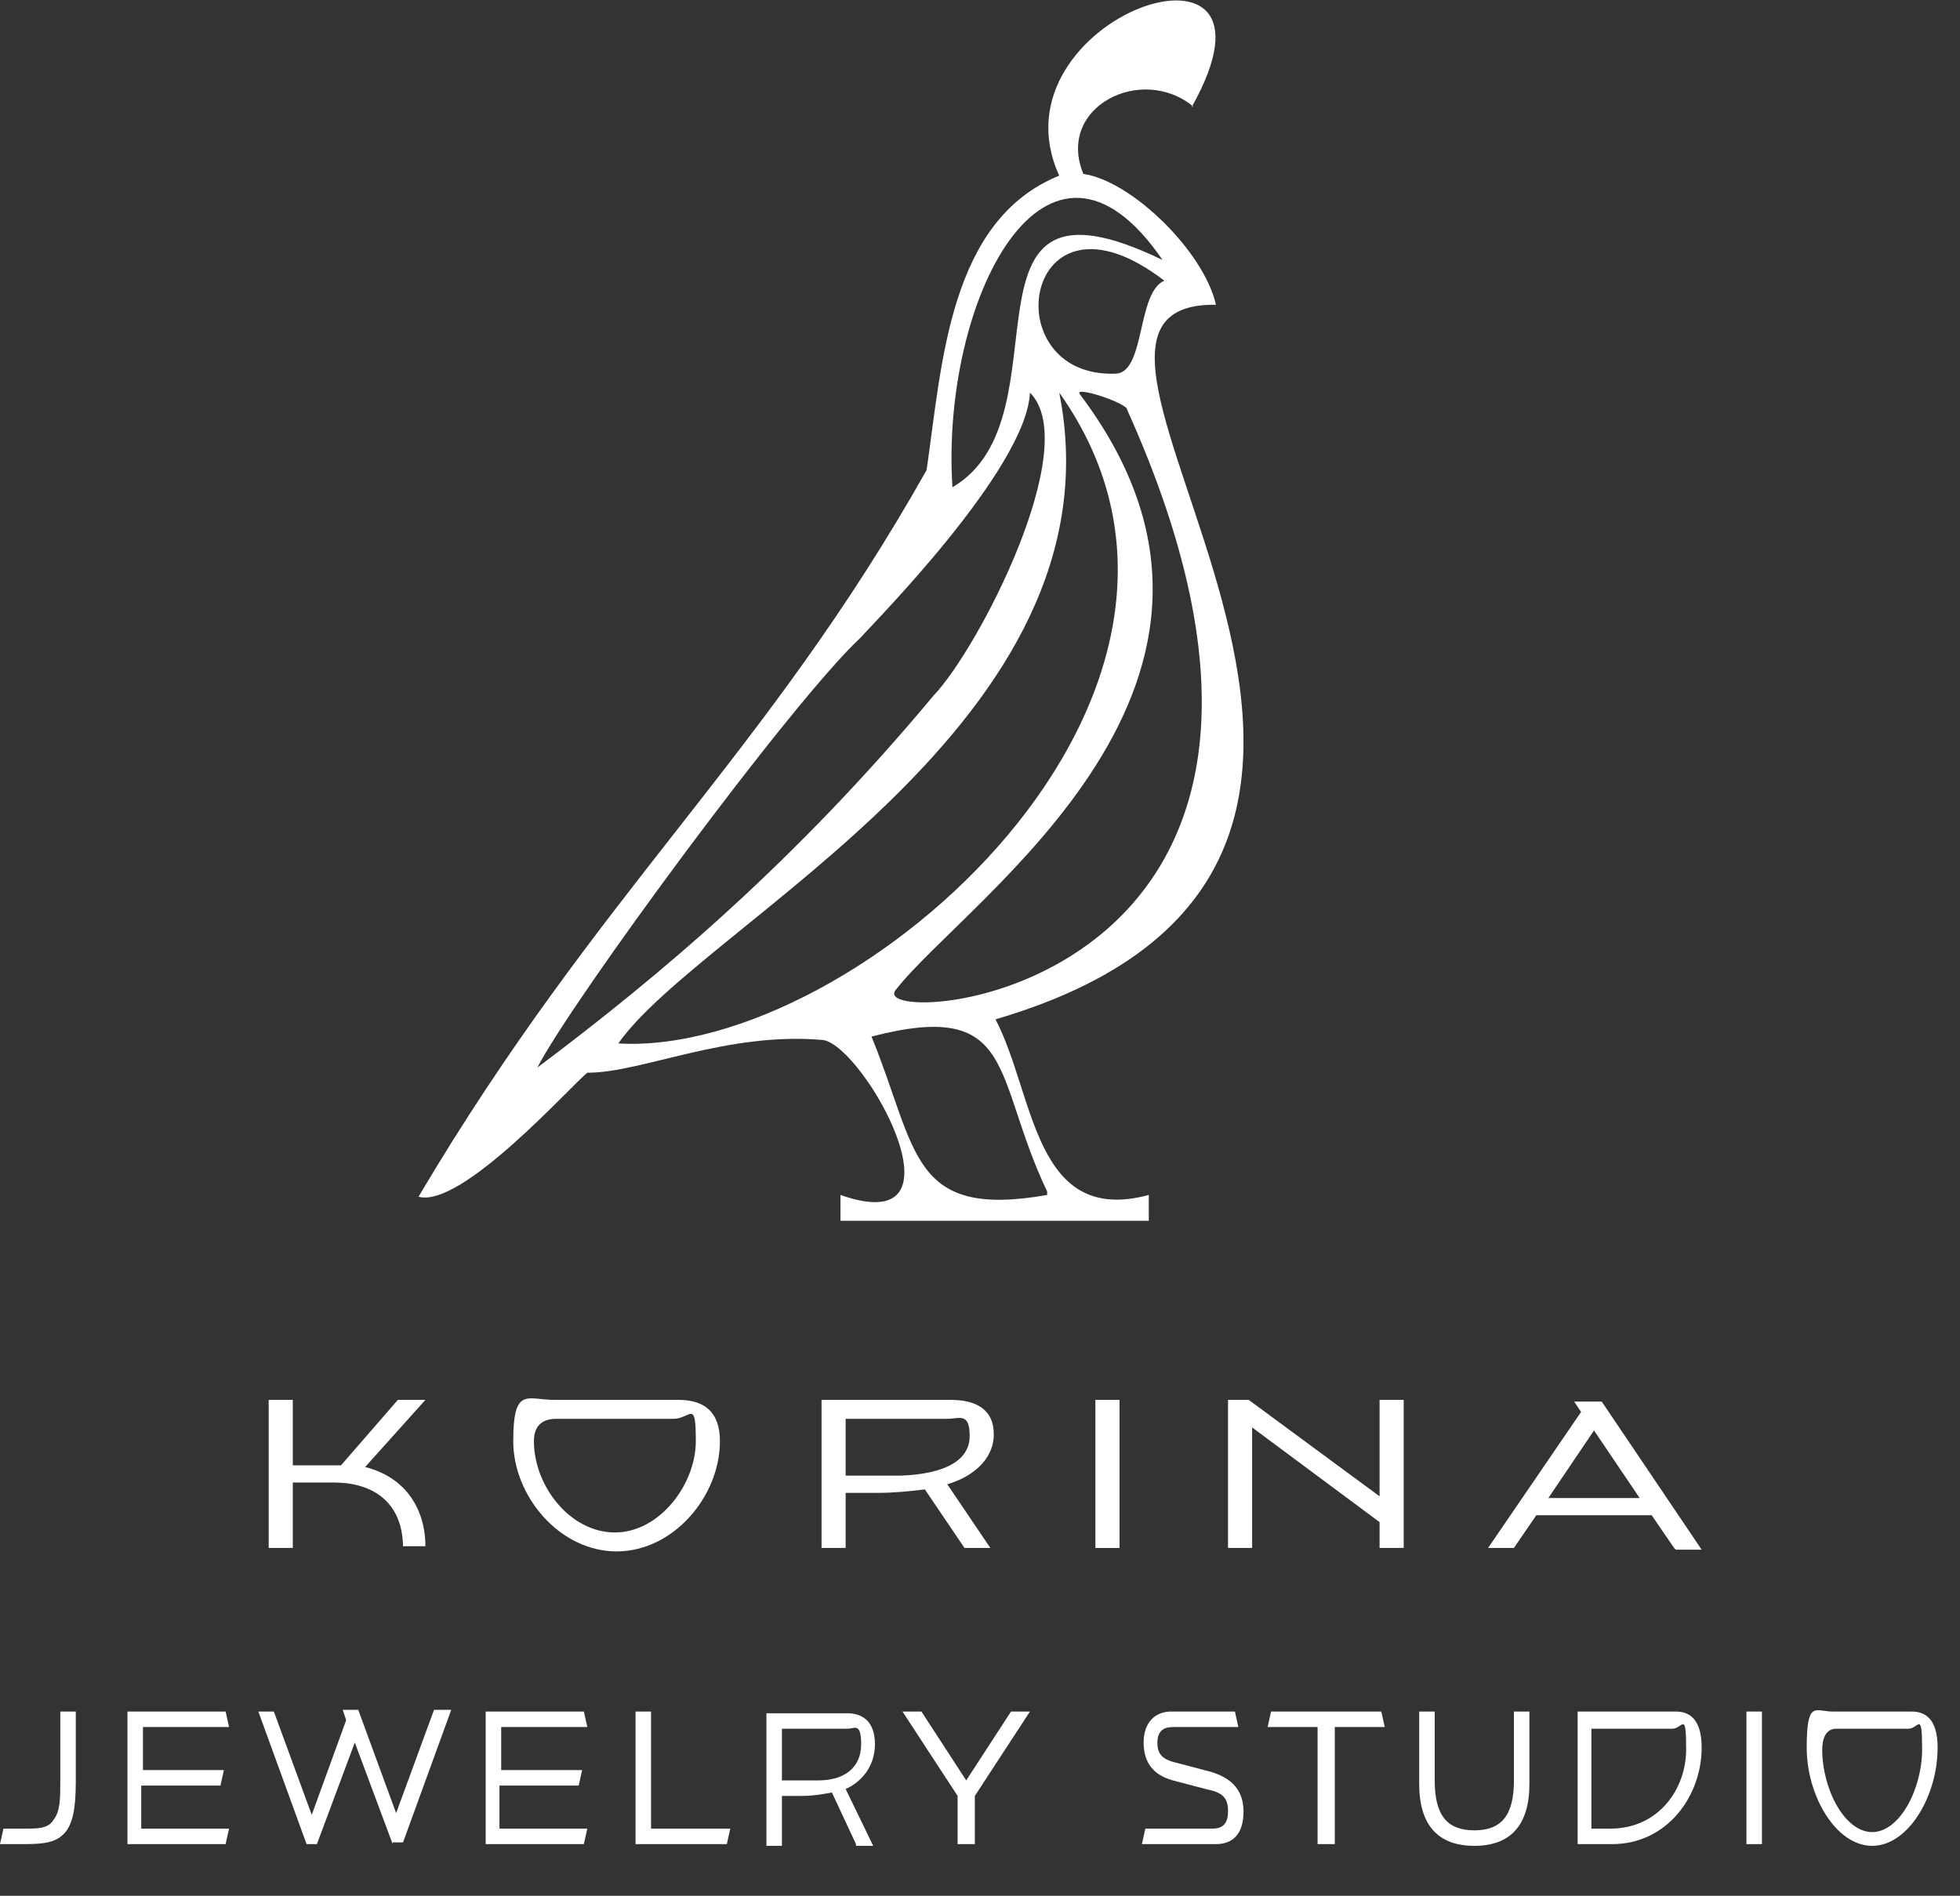 <svg viewBox="0 0 113.8 110.1" version="1.1" xmlns="http://www.w3.org/2000/svg" id="Layer_2">
  
  <rect x="0" y="0" width="113.8" height="110.1" fill="#333333" stroke="none"/>
  
  <defs>
    <style>
      .st0 {
        fill: #fff;
      }

      .st1 {
        isolation: isolate;
      }
    </style>
  </defs>
  <path d="M60.8,69.2c0,0,0,.1,0,.2-8,1.4-7.5-2.6-10.2-9.2,8.5-2.2,7,2.3,10.2,9ZM65.4,23.7c15.5,34.3-15.3,36.2-13.4,33.8,4.1-5.3,23.3-17.9,10.7-34.6-.4-.5,2.5.4,2.8.9h0ZM69.2,6.2c6.4-11.4-11.9-5.2-7.7,4-6.4,2.6-6.8,10.9-7.7,17.1-9.4,16.7-18.9,24.3-29.5,42.2,2.5.7,8.9-6.5,9.8-7.2,3.2,0,8.1-2.4,13.7-1.9,2.4.4,8.7,11.7,1,9v1.5h17.9v-1.5c-6.7,1.8-6.6-5.8-8.9-10.2,31.7-9.3-.9-41.7,12.8-41.5-.7-3.1-4.9-7.2-7.7-7.6-1.6-3.9,3.4-6.4,6.4-3.9h0ZM64.8,21.7c-7.2.3-5.4-11.7,2.8-5.4-1.6.7-1.1,5.3-2.8,5.4ZM55.3,28.3c-.7-10.9,5.5-23,12.2-13.2-12.8-6.2-5.2,9.1-12.2,13.2ZM54.2,40.4c-8,9.6-15.8,16.2-23,21.6,2-3.9,14.8-21.3,18.8-25,.4-.5,9.6-9.7,9.8-14.2,3.1,3.1-3,14.9-5.6,17.6h0ZM61.5,22.8c12.3,17.3-11.7,38.6-25.6,37.8,4.9-7,29.4-18.7,25.6-37.8Z" class="st0"></path>
  <g class="st1">
    <g class="st1">
      <path d="M23.4,89.9c0-2.7-1.8-3.8-4-3.8h-2.4v3.8h-1.4v-8.6h1.4v3.8h2.8l3.3-3.8h1.6l-3.5,3.9c2.4.6,3.5,2.5,3.5,4.6h-1.3Z" class="st0"></path>
    </g>
    <g class="st1">
      <path d="M39.4,81.3c1.6,0,2.4.8,2.4,2.4,0,3.2-2.7,6.4-6,6.4s-6-3.2-6-6.4.8-2.4,2.4-2.4h7.3ZM32.3,82.4c-1,0-1.3.6-1.3,1.3,0,2.6,2.1,5.3,4.7,5.3s4.7-2.8,4.7-5.3-.3-1.3-1.3-1.3h-6.8Z" class="st0"></path>
      <path d="M56,89.9l-2.3-3.4c-.8.1-1.8.2-2.7.2h-1.9v3.2h-1.4v-8.6h7.5c1.4,0,2.5.5,2.5,2s-1.3,2.5-2.7,2.9l2.5,3.7h-1.6ZM49.1,82.4v3.3h2c.4,0,.8,0,1.2,0,2.6-.1,4-.9,4-2.3s-.6-1-1.3-1h-6Z" class="st0"></path>
      <path d="M63.6,89.9v-8.6h1.4v8.6h-1.4Z" class="st0"></path>
      <path d="M80.1,89.9v-1.5l-7.4-5.5v7h-1.4v-8.6h1.2l7.6,5.6v-5.6h1.4v8.6h-1.4Z" class="st0"></path>
      <path d="M97.2,89.9l-1.3-1.9h-6.7l-1.3,1.9h-1.5l5.4-7.9-.4-.6h1.6l5.8,8.6h-1.5ZM92.6,83l-2.7,4h5.3l-2.7-4Z" class="st0"></path>
    </g>
  </g>
  <g class="st1">
    <g class="st1">
      <path d="M0,107.1l.2-.9h1.2c.8,0,1.4,0,1.7-.5.4-.5.4-1.2.4-2.3v-4h.9v4.1c0,1.6-.2,2.4-.6,2.9-.5.6-1.2.7-2.4.7H0Z" class="st0"></path>
    </g>
    <g class="st1">
      <path d="M7.4,107.1v-7.7h5.7l.2.9h-5v2.5h4.7l-.2.9h-4.6v2.5h5.1l-.2.9h-5.8Z" class="st0"></path>
    </g>
    <g class="st1">
      <path d="M22.8,107.1l-2.2-5.9-2.2,5.9h-.6l-2.8-7.7h.9l2.2,6,2-5.5-.2-.6h.9l2.2,6,2.2-6h1l-2.8,7.7h-.6Z" class="st0"></path>
      <path d="M28.2,107.1v-7.7h5.7l.2.9h-5v2.5h4.7l-.2.9h-4.6v2.5h5.1l-.2.9h-5.8Z" class="st0"></path>
      <path d="M36.9,107.1v-7.7h.9v6.8h4.6l-.2.9h-5.3Z" class="st0"></path>
    </g>
    <g class="st1">
      <path d="M49.7,107.1l-1.4-3c-.5.1-1.1.2-1.7.2h-1.2v2.9h-.9v-7.7h4.7c.9,0,1.6.5,1.6,1.8s-.8,2.2-1.7,2.6l1.6,3.3h-1ZM45.4,100.4v3h1.3c.3,0,.5,0,.8,0,1.6,0,2.5-.8,2.5-2.1s-.4-.9-.8-.9h-3.7Z" class="st0"></path>
    </g>
    <g class="st1">
      <path d="M55.6,107.1v-2.8l-3.2-4.9h1.1l2.6,4,2.6-4h1.1l-3.2,4.9v2.8h-.9Z" class="st0"></path>
    </g>
    <g class="st1">
      <path d="M66.3,107.1l.2-.9h3.9c.5,0,.9-.2.9-1s-.3-1.1-1.3-1.3l-1.9-.5c-1.1-.3-1.7-1-1.7-2.2s.7-1.8,1.6-1.8h3.7l.2.9h-3.8c-.5,0-.9.2-.9.9s.3,1,1.2,1.2l1.9.5c1,.3,1.9.9,1.9,2.3s-.7,1.9-1.6,1.9h-4.2Z" class="st0"></path>
    </g>
    <g class="st1">
      <path d="M76.5,107.1v-6.8h-2.9l.2-.9h6.4l.2.9h-2.9v6.8h-.9Z" class="st0"></path>
      <path d="M87.9,99.4h.9v4.2c0,2.4-1.1,3.6-3.2,3.6s-3.2-1.2-3.2-3.6v-4.2h.9v4c0,2,.7,2.9,2.3,2.9s2.3-.9,2.3-2.9v-4Z" class="st0"></path>
      <path d="M91.6,107.1v-7.7h5.7c1,0,1.5.7,1.5,2.1,0,2.8-2,5.6-5.2,5.6h-2ZM92.4,106.2h1.1c2.8,0,4.4-2.3,4.4-4.6s-.2-1.2-.8-1.2h-4.7v5.9Z" class="st0"></path>
      <path d="M101.4,107.1v-7.7h.9v7.7h-.9Z" class="st0"></path>
      <path d="M111,99.4c1,0,1.5.7,1.5,2.1,0,2.8-1.7,5.7-3.8,5.7s-3.8-2.9-3.8-5.7.5-2.1,1.5-2.1h4.6ZM106.6,100.4c-.6,0-.8.6-.8,1.2,0,2.3,1.3,4.8,2.9,4.8s2.9-2.5,2.9-4.8-.2-1.2-.8-1.2h-4.2Z" class="st0"></path>
    </g>
  </g>
</svg>